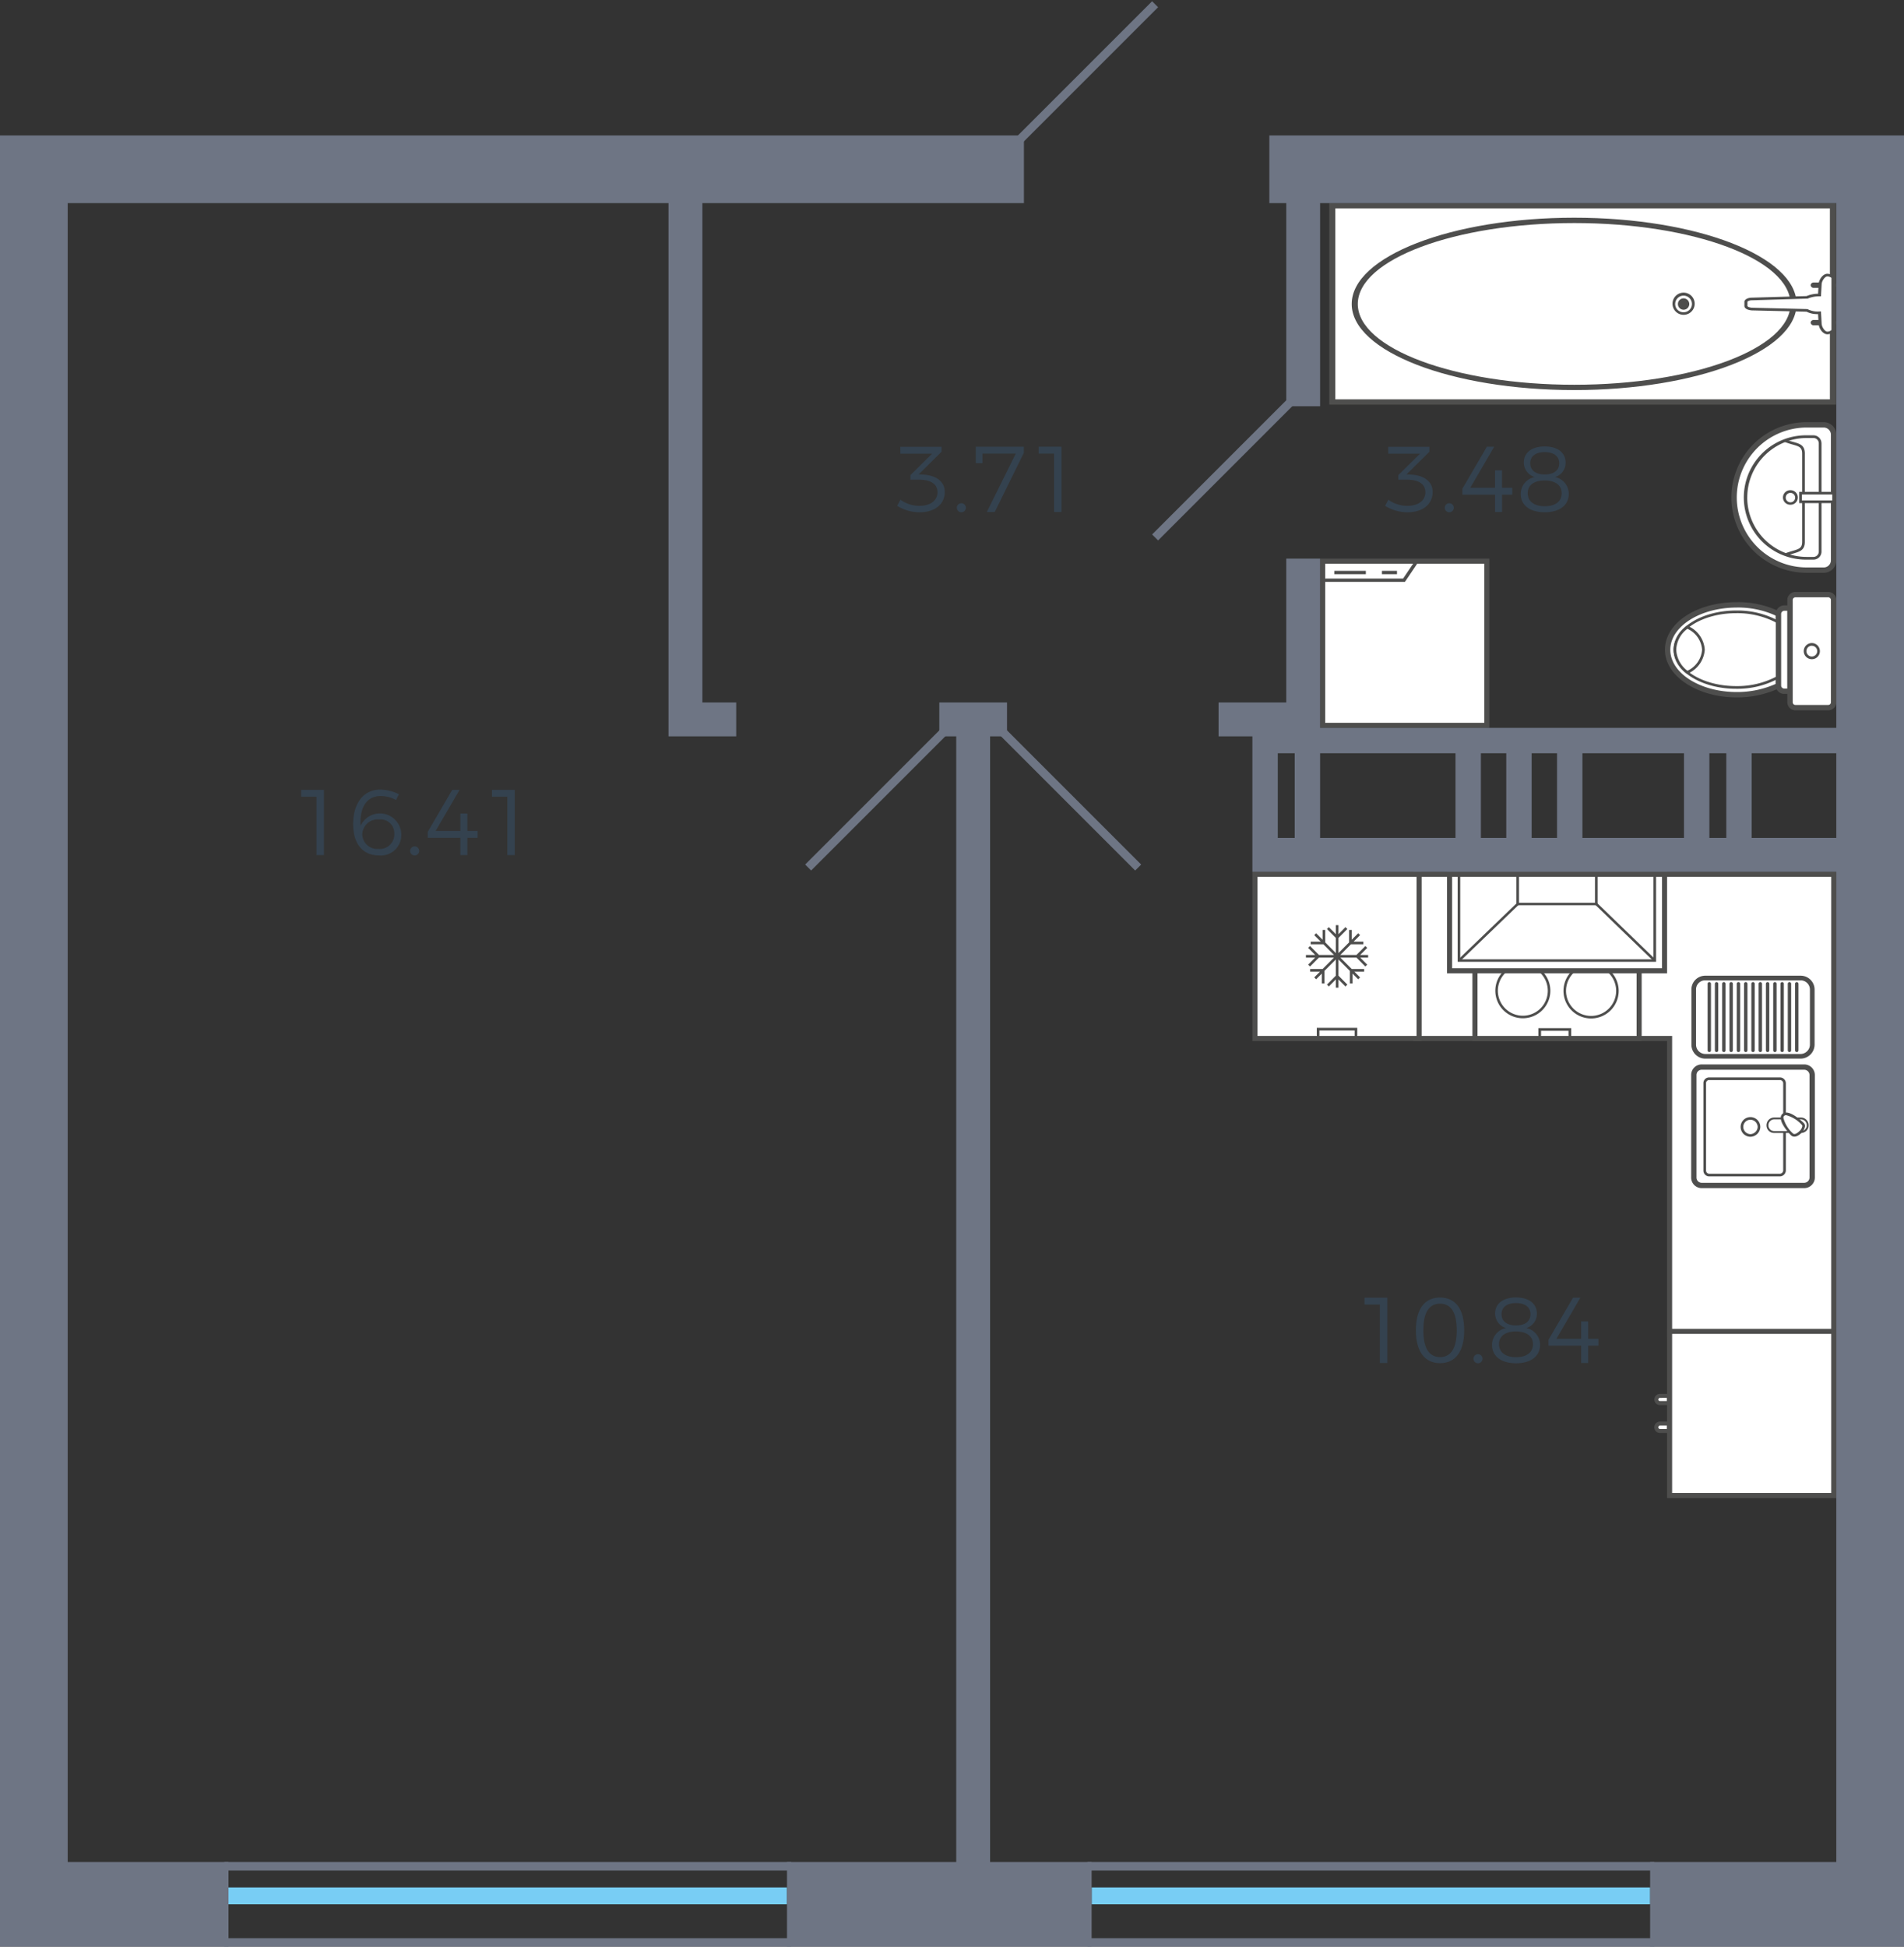 <svg xmlns="http://www.w3.org/2000/svg" width="225" height="230" viewBox="0 0 225 230">
  <rect x="0" y="0" width="225" height="230" fill="#333333" stroke="none"/>
  <title>96</title>
  <g id="Слой_2" data-name="Слой 2">
    <g id="_96" data-name="96">
      <g id="m">
        <g>
          <g>
            <rect x="156.3" y="66.3" width="19.4" height="19.4" fill="#fff"/>
            <path d="M175.4,66.6V85.4H156.6V66.6h18.8m.6-.6H156V86h20V66Z" fill="#4e4e4d"/>
          </g>
          <path d="M167.755,66.18H156.18v2.571h9.842Zm-11.18.395h10.434l-1.2,1.781h-9.238Z" fill="#4e4e4d" fill-rule="evenodd"/>
          <rect x="157.685" y="67.446" width="3.72" height="0.395" fill="#4e4e4d"/>
          <rect x="163.305" y="67.446" width="1.781" height="0.395" fill="#4e4e4d"/>
        </g>
        <g>
          <path d="M213.5,67.36h2a1.167,1.167,0,0,0,1.176-1.145V51.338a1.167,1.167,0,0,0-1.176-1.145h-2a8.584,8.584,0,0,0,0,17.167Z" fill="#fff" fill-rule="evenodd"/>
          <path d="M217,51.338V66.215a1.482,1.482,0,0,1-1.5,1.463h-2a8.9,8.9,0,1,1,0-17.8h2a1.481,1.481,0,0,1,1.5,1.463m-11.762,7.439a8.275,8.275,0,0,0,8.266,8.264h2a.843.843,0,0,0,.859-.826V51.338a.853.853,0,0,0-.859-.826h-2A8.276,8.276,0,0,0,205.238,58.777Z" fill="#4e4e4d" fill-rule="evenodd"/>
          <path d="M215.252,52.386V65.165a.945.945,0,0,1-.954.955H213.5a7.344,7.344,0,1,1,0-14.687h.794a.944.944,0,0,1,.954.953m-8.774,6.391A7.035,7.035,0,0,0,213.5,65.8h.794a.63.63,0,0,0,.636-.637V52.386a.63.63,0,0,0-.636-.635H213.5A7.034,7.034,0,0,0,206.478,58.777Z" fill="#4e4e4d" fill-rule="evenodd"/>
          <path d="M213.28,53.6V64.022c0,.979-.584,1.149-1.392,1.387-.258.075-.552.163-.869.285L210.9,65.4c.331-.13.633-.219.9-.3.8-.234,1.163-.341,1.163-1.081V53.6c0-.756-.356-.858-1.139-1.081a9.435,9.435,0,0,1-.921-.3l.117-.294c.325.126.625.211.89.287.8.225,1.371.39,1.371,1.386" fill="#4e4e4d" fill-rule="evenodd"/>
          <path d="M212.455,58.777a.86.86,0,0,1-.859.858.859.859,0,1,1,0-1.716.859.859,0,0,1,.859.858m-1.431,0a.557.557,0,1,0,.572-.541A.55.55,0,0,0,211.024,58.777Z" fill="#4e4e4d" fill-rule="evenodd"/>
          <rect x="212.772" y="58.268" width="3.911" height="1.017" fill="#fff"/>
          <path d="M216.841,58.109v1.335h-4.227V58.109Zm-.318,1.017v-.7h-3.592v.7Z" fill="#4e4e4d" fill-rule="evenodd"/>
        </g>
        <g>
          <path d="M205.238,71.463a10.921,10.921,0,0,1,4.926,1.081V81a11.332,11.332,0,0,1-4.926,1.081c-4.514,0-8.17-2.383-8.17-5.309,0-2.955,3.656-5.308,8.17-5.308Z" fill="#fff" fill-rule="evenodd"/>
          <path d="M205.238,82.4c-4.681,0-8.488-2.524-8.488-5.626,0-3.155,3.727-5.628,8.488-5.628a11.181,11.181,0,0,1,5.071,1.116l.173.088V81.2l-.177.087a11.747,11.747,0,0,1-5.067,1.114m0-10.618c-4.33,0-7.853,2.238-7.853,4.992s3.523,4.99,7.853,4.99a11.226,11.226,0,0,0,4.609-.963V72.74A10.714,10.714,0,0,0,205.238,71.781Z" fill="#4e4e4d" fill-rule="evenodd"/>
          <path d="M205.174,72.29a9.975,9.975,0,0,1,4.99,1.24v6.453a9.975,9.975,0,0,1-4.99,1.24c-4.006,0-7.247-2-7.247-4.452C197.927,74.293,201.168,72.29,205.174,72.29Z" fill="#fff" fill-rule="evenodd"/>
          <path d="M205.174,81.381c-4.084,0-7.407-2.068-7.407-4.608,0-2.56,3.323-4.642,7.407-4.642a10.156,10.156,0,0,1,5.071,1.262l.079.046v6.634l-.079.047a10.179,10.179,0,0,1-5.071,1.261m0-8.933c-3.908,0-7.09,1.94-7.09,4.325,0,2.365,3.182,4.291,7.09,4.291a9.913,9.913,0,0,0,4.833-1.174V73.622A9.9,9.9,0,0,0,205.174,72.448Z" fill="#4e4e4d" fill-rule="evenodd"/>
          <path d="M199.388,79.442a3.532,3.532,0,0,1-1.461-2.671,3.433,3.433,0,0,1,1.461-2.669,3.147,3.147,0,0,1,1.908,2.669A3.187,3.187,0,0,1,199.388,79.442Z" fill="#fff" fill-rule="evenodd"/>
          <path d="M199.369,79.633l-.082-.068a3.677,3.677,0,0,1-1.52-2.792,3.58,3.58,0,0,1,1.522-2.8l.082-.065.092.05a3.284,3.284,0,0,1,1.992,2.812,3.329,3.329,0,0,1-1.992,2.81Zm.037-5.342a3.234,3.234,0,0,0-1.322,2.482,3.318,3.318,0,0,0,1.324,2.478,2.983,2.983,0,0,0,1.73-2.478A2.948,2.948,0,0,0,199.406,74.291Z" fill="#4e4e4d" fill-rule="evenodd"/>
          <path d="M210.833,71.845h.7v9.823h-.7a.673.673,0,0,1-.669-.669V72.544A.7.7,0,0,1,210.833,71.845Z" fill="#fff" fill-rule="evenodd"/>
          <path d="M211.85,81.985h-1.017a.987.987,0,0,1-.986-.986V72.543a1.014,1.014,0,0,1,.986-1.015h1.017Zm-1.017-9.823a.381.381,0,0,0-.351.381V81a.358.358,0,0,0,.351.352h.381V72.162Z" fill="#4e4e4d" fill-rule="evenodd"/>
          <path d="M212.169,70.255h3.878a.636.636,0,0,1,.636.636v12.08a.636.636,0,0,1-.636.636h-3.88a.636.636,0,0,1-.636-.636V70.892a.638.638,0,0,1,.638-.638Z" fill="#fff"/>
          <path d="M216.046,83.923h-3.877a.954.954,0,0,1-.955-.952V70.891a.956.956,0,0,1,.954-.953h3.878a.955.955,0,0,1,.954.953v12.08a.953.953,0,0,1-.954.952m-3.877-13.351a.319.319,0,0,0-.319.319v12.08a.318.318,0,0,0,.318.318h3.878a.318.318,0,0,0,.319-.318V70.891a.32.32,0,0,0-.319-.319Z" fill="#4e4e4d" fill-rule="evenodd"/>
          <path d="M214.107,77.885a.954.954,0,1,1,.953-.954.943.943,0,0,1-.953.954m0-1.59a.637.637,0,1,0,.636.636A.629.629,0,0,0,214.107,76.3Z" fill="#4e4e4d" fill-rule="evenodd"/>
        </g>
        <g>
          <rect x="157.439" y="24.315" width="59.164" height="23.183" fill="#fff"/>
          <path d="M157.079,24V47.81h59.886V24Zm.72,23.185V24.626h58.444V47.185Z" fill="#4e4e4d" fill-rule="evenodd"/>
          <path d="M159.735,35.922c0,5.605,11.8,10.164,26.3,10.164,14.485,0,26.27-4.559,26.27-10.164,0-5.624-11.785-10.2-26.27-10.2-14.5,0-26.3,4.572-26.3,10.2m51.852,0c0,5.258-11.46,9.538-25.548,9.538-14.107,0-25.584-4.28-25.584-9.538,0-5.276,11.477-9.569,25.584-9.569C200.127,26.353,211.587,30.646,211.587,35.922Z" fill="#4e4e4d" fill-rule="evenodd"/>
          <path d="M197.643,35.922a1.311,1.311,0,0,0,2.621,0,1.311,1.311,0,1,0-2.621,0m2.3,0a.984.984,0,0,1-.991.972.971.971,0,0,1-.991-.972.991.991,0,1,1,1.982,0Z" fill="#4e4e4d" fill-rule="evenodd"/>
          <path d="M198.282,35.922a.671.671,0,0,1,1.342,0,.671.671,0,0,1-1.342,0Z" fill="#4e4e4d" fill-rule="evenodd"/>
          <path d="M213.97,38.118a.34.34,0,0,0,.36.314h2.31a.317.317,0,1,0,0-.627h-2.31a.339.339,0,0,0-.36.314" fill="#4e4e4d" fill-rule="evenodd"/>
          <path d="M213.97,33.694a.339.339,0,0,0,.36.313h2.31a.317.317,0,1,0,0-.627h-2.31a.339.339,0,0,0-.36.314" fill="#4e4e4d" fill-rule="evenodd"/>
          <path d="M206.319,36.14v-.47c0-.188.325-.345.722-.345l6.5-.188a3.6,3.6,0,0,1,1.48-.282l.071-1.255c0-.408.4-1.1.867-1.1.216,0,.649.155.649.313V39c0,.188-.433.343-.649.343-.469,0-.867-.689-.867-1.128l-.071-1.255a2.81,2.81,0,0,1-1.48-.283l-6.5-.156C206.644,36.486,206.319,36.361,206.319,36.14Z" fill="#fff" fill-rule="evenodd"/>
          <path d="M206.139,35.67v.47c0,.291.33.49.886.535l6.46.154a2.813,2.813,0,0,0,1.36.283l.063,1.106v0c0,.5.449,1.278,1.046,1.278.285,0,.83-.2.83-.5V32.816c0-.293-.577-.47-.83-.47-.615,0-1.046.812-1.046,1.254l-.063,1.107a3.452,3.452,0,0,0-1.354.275l-6.455.187c-.5,0-.9.22-.9.5m10.288-2.836,0,6.163a.765.765,0,0,1-.47.188c-.324,0-.686-.581-.686-.973l-.08-1.412h-.172a2.636,2.636,0,0,1-1.391-.261l-.085-.021-6.494-.157c-.311-.025-.547-.118-.547-.221v-.47c0-.064.212-.188.542-.188l6.575-.2a3.409,3.409,0,0,1,1.41-.267l.162-.008.08-1.4c0-.38.369-.95.686-.95A.831.831,0,0,1,216.427,32.834Z" fill="#4e4e4d" fill-rule="evenodd"/>
        </g>
        <g>
          <g>
            <g>
              <polygon points="197.3 157.7 197.3 122.7 167.3 122.7 167.3 103.3 216.7 103.3 216.7 157.7 197.3 157.7" fill="#fff" fill-rule="evenodd"/>
              <path d="M216.4,103.6v53.8H197.6v-35h-30V103.6h48.8m.6-.6H167v20h30v35h20V103Z" fill="#4e4e4d"/>
            </g>
            <g>
              <path d="M200.162,127.02v12.1a.927.927,0,0,0,.944.943h12.1a.946.946,0,0,0,.943-.943v-12.1a.945.945,0,0,0-.943-.943h-12.1A.927.927,0,0,0,200.162,127.02Z" fill="#fff" fill-rule="evenodd"/>
              <path d="M214.464,127.02v12.1a1.258,1.258,0,0,1-1.257,1.258h-12.1a1.243,1.243,0,0,1-1.256-1.258v-12.1a1.242,1.242,0,0,1,1.256-1.257h12.1a1.259,1.259,0,0,1,1.257,1.258m-13.987,12.1a.615.615,0,0,0,.629.629h12.1a.629.629,0,0,0,.629-.629v-12.1a.63.63,0,0,0-.629-.63h-12.1a.616.616,0,0,0-.629.63Z" fill="#4e4e4d" fill-rule="evenodd"/>
              <path d="M211.039,127.994V138.3a.718.718,0,0,1-.724.691h-8.329a.683.683,0,0,1-.691-.691v-10.31a.668.668,0,0,1,.691-.692h8.329a.693.693,0,0,1,.724.692m-9.43,10.31a.374.374,0,0,0,.377.377h8.329a.4.4,0,0,0,.409-.377v-10.31a.381.381,0,0,0-.409-.378h-8.329a.358.358,0,0,0-.377.378Z" fill="#4e4e4d" fill-rule="evenodd"/>
              <path d="M208.869,132.96h0a.779.779,0,0,0,.786.786h3.175a.778.778,0,0,0,.785-.786.8.8,0,0,0-.785-.817h-3.175A.806.806,0,0,0,208.869,132.96Z" fill="#fff" fill-rule="evenodd"/>
              <path d="M213.726,132.96a.887.887,0,0,1-.9.9h-3.175a.888.888,0,0,1-.9-.9.915.915,0,0,1,.9-.928h3.175a.914.914,0,0,1,.9.928m-4.746,0a.668.668,0,0,0,.675.676h3.175a.668.668,0,0,0,.675-.676.692.692,0,0,0-.675-.707h-3.175A.692.692,0,0,0,208.98,132.96Z" fill="#4e4e4d" fill-rule="evenodd"/>
              <path d="M210.724,131.735c-.5.5.566,1.823,1.037,2.294.315.283.755-.032,1.006-.283.22-.22.566-.691.252-.974C212.547,132.3,211.227,131.231,210.724,131.735Z" fill="#fff" fill-rule="evenodd"/>
              <path d="M213.3,133.052h0a1.359,1.359,0,0,1-.422.806c-.457.457-.915.564-1.223.288-.019-.018-1.221-1.23-1.221-2.063a.607.607,0,0,1,.638-.636c.835,0,2.045,1.2,2.057,1.213a.519.519,0,0,1,.171.392m-2.551-.969a3.782,3.782,0,0,0,1.123,1.834c.245.22.661-.16.783-.283a1.028,1.028,0,0,0,.332-.582.21.21,0,0,0-.074-.163,3.791,3.791,0,0,0-1.841-1.129.314.314,0,0,0-.237.086A.318.318,0,0,0,210.75,132.083Z" fill="#4e4e4d" fill-rule="evenodd"/>
              <path d="M208.02,133.149a1.193,1.193,0,0,1-1.162,1.163,1.165,1.165,0,0,1-1.163-1.163,1.151,1.151,0,0,1,1.163-1.163,1.164,1.164,0,0,1,1.162,1.163m-2.011,0a.859.859,0,0,0,.849.848.882.882,0,0,0,.848-.848.859.859,0,0,0-.848-.849A.839.839,0,0,0,206.009,133.149Z" fill="#4e4e4d" fill-rule="evenodd"/>
            </g>
            <g>
              <path d="M214.335,116.922v6.516a1.562,1.562,0,0,1-1.541,1.54H201.519a1.542,1.542,0,0,1-1.539-1.54v-6.516a1.524,1.524,0,0,1,1.54-1.542h11.274a1.543,1.543,0,0,1,1.541,1.542m-14.006,6.516a1.193,1.193,0,0,0,1.191,1.19h11.274a1.221,1.221,0,0,0,1.19-1.19v-6.516a1.191,1.191,0,0,0-1.19-1.191H201.519a1.163,1.163,0,0,0-1.19,1.191Z" fill="#4e4e4d" fill-rule="evenodd"/>
              <path d="M214.434,123.437v-6.515a1.637,1.637,0,0,0-.481-1.16h0a1.638,1.638,0,0,0-1.159-.482H201.519a1.631,1.631,0,0,0-1.163.477h0a1.631,1.631,0,0,0-.476,1.165h0v6.515h0a1.636,1.636,0,0,0,.481,1.159h0a1.632,1.632,0,0,0,1.157.481h11.275a1.661,1.661,0,0,0,1.64-1.64m-.2-6.515v6.515a1.44,1.44,0,0,1-.429,1.013h0a1.434,1.434,0,0,1-1.013.427H201.519a1.437,1.437,0,0,1-1.017-.421h0a1.44,1.44,0,0,1-.422-1.019h0v-6.515h0a1.44,1.44,0,0,1,.417-1.025h0a1.433,1.433,0,0,1,1.023-.418h11.275a1.437,1.437,0,0,1,1.018.423h0A1.442,1.442,0,0,1,214.236,116.922Zm-13.487,7.287a1.1,1.1,0,0,1-.321-.772v-6.515a1.066,1.066,0,0,1,1.091-1.092h11.275a1.09,1.09,0,0,1,.771.319h0a1.091,1.091,0,0,1,.32.772v6.515a1.093,1.093,0,0,1-.329.764h0a1.085,1.085,0,0,1-.762.328H201.519a1.086,1.086,0,0,1-.77-.32Zm-.519-.772a1.289,1.289,0,0,0,.378.912h0a1.285,1.285,0,0,0,.91.379h11.275a1.319,1.319,0,0,0,1.289-1.29v-6.515a1.287,1.287,0,0,0-.378-.912h0a1.288,1.288,0,0,0-.911-.378H201.519a1.263,1.263,0,0,0-1.289,1.29Z" fill="#4e4e4d"/>
              <path d="M202.19,116.235a.2.2,0,0,0-.4,0V124.1a.2.2,0,1,0,.4,0Z" fill="#4e4e4d"/>
              <path d="M203.051,116.235a.2.2,0,0,0-.4,0V124.1a.2.2,0,1,0,.4,0Z" fill="#4e4e4d"/>
              <path d="M203.913,116.235a.2.2,0,0,0-.4,0V124.1a.2.2,0,1,0,.4,0Z" fill="#4e4e4d"/>
              <path d="M204.774,116.235a.2.2,0,0,0-.4,0V124.1a.2.2,0,1,0,.4,0Z" fill="#4e4e4d"/>
              <path d="M205.636,116.235a.2.2,0,0,0-.4,0V124.1a.2.2,0,0,0,.4,0Z" fill="#4e4e4d"/>
              <path d="M206.5,116.235a.2.2,0,0,0-.4,0V124.1a.2.2,0,1,0,.4,0Z" fill="#4e4e4d"/>
              <path d="M207.359,116.235a.2.2,0,0,0-.4,0V124.1a.2.2,0,1,0,.4,0Z" fill="#4e4e4d"/>
              <path d="M208.22,116.235a.2.2,0,0,0-.4,0V124.1a.2.2,0,1,0,.4,0Z" fill="#4e4e4d"/>
              <path d="M209.082,116.235a.2.2,0,0,0-.4,0V124.1a.2.2,0,1,0,.4,0Z" fill="#4e4e4d"/>
              <path d="M209.943,116.235a.2.2,0,0,0-.4,0V124.1a.2.2,0,1,0,.4,0Z" fill="#4e4e4d"/>
              <path d="M210.8,116.235a.2.2,0,0,0-.4,0V124.1a.2.2,0,1,0,.4,0Z" fill="#4e4e4d"/>
              <path d="M211.666,116.235a.2.2,0,0,0-.4,0V124.1a.2.2,0,1,0,.4,0Z" fill="#4e4e4d"/>
              <path d="M212.528,116.235a.2.2,0,0,0-.4,0V124.1a.2.2,0,0,0,.4,0Z" fill="#4e4e4d"/>
            </g>
          </g>
          <g>
            <g>
              <g>
                <rect x="174.3" y="103.3" width="19.4" height="19.4" fill="#fff"/>
                <path d="M193.4,103.6v18.8H174.6V103.6h18.8m.6-.6H174v20h20V103Z" fill="#4e4e4d"/>
              </g>
              <path d="M191.135,108.961a3.112,3.112,0,1,1-3.111-3.112A3.111,3.111,0,0,1,191.135,108.961Z" fill="#fff" stroke="#4e4e4d" stroke-miterlimit="10" stroke-width="0.3" fill-rule="evenodd"/>
              <path d="M191.135,117.039a3.112,3.112,0,1,1-3.111-3.081A3.118,3.118,0,0,1,191.135,117.039Z" fill="#fff" stroke="#4e4e4d" stroke-miterlimit="10" stroke-width="0.3" fill-rule="evenodd"/>
              <path d="M183.057,108.961a3.1,3.1,0,1,1-3.112-3.112A3.092,3.092,0,0,1,183.057,108.961Z" fill="#fff" stroke="#4e4e4d" stroke-miterlimit="10" stroke-width="0.3" fill-rule="evenodd"/>
              <path d="M183.057,117.039a3.1,3.1,0,1,1-3.112-3.081A3.1,3.1,0,0,1,183.057,117.039Z" fill="#fff" stroke="#4e4e4d" stroke-miterlimit="10" stroke-width="0.3" fill-rule="evenodd"/>
              <path d="M182.111,122.525v-.732h3.242v.732h.317v-1.05h-3.878v1.05Z" fill="#4e4e4d" fill-rule="evenodd"/>
              <path d="M182.111,103.475v.732h3.242v-.732h.317v1.05h-3.878v-1.05Z" fill="#4e4e4d" fill-rule="evenodd"/>
            </g>
            <g>
              <g>
                <rect x="171.3" y="103.3" width="25.4" height="11.4" fill="#fff"/>
                <path d="M196.4,103.6v10.8H171.6V103.6h24.8m.6-.6H171v12h26V103Z" fill="#4e4e4d"/>
              </g>
              <polygon points="195.394 103.5 195.394 113.343 172.563 113.343 172.563 103.5 172.255 103.5 172.255 113.638 195.702 113.638 195.702 103.5 195.394 103.5" fill="#4e4e4d" fill-rule="evenodd"/>
              <polygon points="188.483 103.5 188.483 106.662 179.505 106.662 179.505 103.5 179.197 103.5 179.197 106.956 188.791 106.956 188.791 103.5 188.483 103.5" fill="#4e4e4d" fill-rule="evenodd"/>
              <polygon points="179.46 106.913 179.242 106.705 172.3 113.387 172.518 113.594 179.46 106.913" fill="#4e4e4d" fill-rule="evenodd"/>
              <polygon points="195.657 113.387 188.747 106.705 188.527 106.913 195.438 113.594 195.657 113.387" fill="#4e4e4d" fill-rule="evenodd"/>
            </g>
          </g>
        </g>
        <g>
          <g>
            <rect x="148.3" y="103.3" width="19.4" height="19.4" fill="#fff"/>
            <path d="M167.4,103.6v18.8H148.6V103.6h18.8m.6-.6H148v20h20V103Z" fill="#4e4e4d"/>
          </g>
          <polygon points="154.325 112.828 155.417 112.828 154.589 111.995 154.811 111.772 155.861 112.828 157.637 112.828 156.386 111.57 154.887 111.57 154.887 111.256 156.073 111.256 155.308 110.488 155.529 110.264 156.295 111.033 156.295 109.872 156.607 109.872 156.607 111.347 157.86 112.605 157.86 110.819 156.81 109.764 157.031 109.541 157.86 110.373 157.86 109.307 158.172 109.307 158.172 110.372 159 109.541 159.221 109.764 158.172 110.818 158.172 112.604 159.423 111.346 159.423 109.872 159.736 109.872 159.736 111.032 160.5 110.264 160.723 110.488 159.958 111.256 161.111 111.256 161.111 111.57 159.645 111.57 158.393 112.828 160.296 112.828 161.346 111.772 161.568 111.995 160.739 112.828 161.675 112.828 161.675 113.141 160.74 113.141 161.568 113.973 161.346 114.196 160.296 113.141 158.393 113.141 159.739 114.493 161.205 114.493 161.205 114.807 160.051 114.807 160.723 115.481 160.5 115.705 159.829 115.03 159.829 116.19 159.516 116.19 159.516 114.716 158.172 113.365 158.172 115.276 159.221 116.33 159 116.553 158.172 115.722 158.172 116.693 157.86 116.693 157.86 115.721 157.031 116.553 156.81 116.33 157.86 115.275 157.86 113.364 156.513 114.716 156.513 116.19 156.201 116.19 156.201 115.03 155.529 115.705 155.308 115.481 155.979 114.807 154.825 114.807 154.825 114.493 156.291 114.493 157.637 113.141 155.86 113.141 154.811 114.196 154.589 113.973 155.416 113.141 154.325 113.141 154.325 112.828" fill="#4e4e4d" fill-rule="evenodd"/>
          <path d="M160.393,122.76v-1.32h-4.786v1.32Zm-.313-1.006v.692h-4.16v-.692Z" fill="#4e4e4d" fill-rule="evenodd"/>
        </g>
        <g>
          <path d="M196.144,164.926a.424.424,0,0,0-.409.44.417.417,0,0,0,.41.409h1.067v-.849Z" fill="#fff" fill-rule="evenodd"/>
          <path d="M197.449,166.011V164.69h-1.306a.66.66,0,0,0-.643.676.653.653,0,0,0,.643.645Zm-.472-.849v.377h-.834a.183.183,0,0,1-.172-.173.189.189,0,0,1,.172-.2Z" fill="#4e4e4d" fill-rule="evenodd"/>
          <path d="M196.144,168.2a.441.441,0,0,0,0,.88h1.067v-.88Z" fill="#fff" fill-rule="evenodd"/>
          <path d="M197.449,169.31v-1.351h-1.306a.676.676,0,0,0,0,1.351Zm-.472-.879v.407h-.834a.206.206,0,0,1,0-.407Z" fill="#4e4e4d" fill-rule="evenodd"/>
          <g>
            <rect x="197.3" y="157.3" width="19.4" height="19.4" fill="#fff"/>
            <path d="M216.4,157.6v18.8H197.6V157.6h18.8m.6-.6H197v20h20V157Z" fill="#4e4e4d"/>
          </g>
        </g>
      </g>
      <g id="d">
        <line x1="136.5" y1="63.5" x2="152.5" y2="47.5" fill="none" stroke="#6e7584" stroke-miterlimit="10"/>
        <line x1="95.5" y1="102.5" x2="111.5" y2="86.5" fill="none" stroke="#6e7584" stroke-miterlimit="10"/>
        <line x1="136.5" y1="0.5" x2="120.5" y2="16.5" fill="none" stroke="#6e7584" stroke-miterlimit="10"/>
        <line x1="118.5" y1="86.5" x2="134.5" y2="102.5" fill="none" stroke="#6e7584" stroke-miterlimit="10"/>
        <rect x="127" y="-7" width="16" height="30" transform="translate(127 143) rotate(-90)" fill="none"/>
      </g>
      <g id="o">
        <line x1="93" y1="224" x2="27" y2="224" fill="none" stroke="#78cdf4" stroke-miterlimit="10" stroke-width="2"/>
        <line x1="195" y1="224" x2="129" y2="224" fill="none" stroke="#78cdf4" stroke-miterlimit="10" stroke-width="2"/>
        <line x1="93.5" y1="220.5" x2="26.5" y2="220.5" fill="none" stroke="#6e7584" stroke-miterlimit="10"/>
        <line x1="93.5" y1="229.5" x2="26.5" y2="229.5" fill="none" stroke="#6e7584" stroke-miterlimit="10"/>
        <line x1="195.5" y1="220.5" x2="128.5" y2="220.5" fill="none" stroke="#6e7584" stroke-miterlimit="10"/>
        <line x1="195.5" y1="229.5" x2="128.5" y2="229.5" fill="none" stroke="#6e7584" stroke-miterlimit="10"/>
      </g>
      <g id="s">
        <g>
          <path d="M150,16v8h2V48h4V24h61V86H156V66h-4V83h-8v4h4v16h69V220H195v10h30V16Zm3,83h-2V89h2Zm19,0H156V89h16Zm6,0h-3V89h3Zm6,0h-3V89h3Zm15,0H187V89h12Zm5,0h-2V89h2Zm13,0H207V89h10Z" fill="#6e7584"/>
          <polygon points="83 24 121 24 121 16 0 16 0 24 0 220 0 230 27 230 27 220 8 220 8 24 79 24 79 87 83 87 87 87 87 83 83 83 83 24" fill="#6e7584"/>
          <polygon points="117 87 119 87 119 83 111 83 111 87 113 87 113 220 93 220 93 230 129 230 129 220 117 220 117 87" fill="#6e7584"/>
        </g>
      </g>
      <g id="t">
        <g>
          <path d="M163.941,153.324v7.713h-.88v-6.9h-1.815v-.815Z" fill="#34424f"/>
          <path d="M173.028,157.176c0,2.5-1.024,3.883-2.85,3.883s-2.86-1.387-2.86-3.883,1.023-3.873,2.86-3.873S173.028,154.689,173.028,157.176Zm-4.83,0c0,2.1.671,3.168,1.98,3.168,1.287,0,1.97-1.067,1.97-3.168s-.683-3.147-1.97-3.147C168.869,154.029,168.2,155.074,168.2,157.176Z" fill="#34424f"/>
          <path d="M175.194,160.564a.534.534,0,1,1-.527-.562A.536.536,0,0,1,175.194,160.564Z" fill="#34424f"/>
          <path d="M181.619,155.229a1.758,1.758,0,0,1-1.244,1.681,2.031,2.031,0,0,1,1.618,1.971c0,1.363-1.09,2.189-2.839,2.189s-2.838-.814-2.838-2.179a2.041,2.041,0,0,1,1.649-1.981,1.8,1.8,0,0,1-1.287-1.715c0-1.177.957-1.9,2.465-1.9C180.672,153.291,181.619,154.018,181.619,155.229ZM177.14,158.8c0,.98.749,1.552,2.014,1.552s2-.572,2-1.541c0-.923-.748-1.5-2.013-1.5S177.14,157.879,177.14,158.8Zm.3-3.52c0,.824.638,1.321,1.716,1.321s1.705-.5,1.705-1.321-.627-1.32-1.705-1.32S177.438,154.447,177.438,155.283Z" fill="#34424f"/>
          <path d="M186.755,153.324l-2.828,4.852h2.927v-2.057h.825v2.057h1.21v.814h-1.21v2.047h-.825V158.99h-3.861v-.7l2.893-4.963Z" fill="#34424f"/>
        </g>
        <g>
          <path d="M169.3,58.126c0,1.419-1.133,2.4-2.971,2.4a5.036,5.036,0,0,1-2.651-.759l.384-.726a3.812,3.812,0,0,0,2.223.726c1.354,0,2.156-.649,2.156-1.606,0-.979-.813-1.485-2.177-1.485h-1.024v-.539l2.564-2.531h-3.752l-.011-.814h4.874v.583l-2.7,2.674.472.021C168.27,56.146,169.3,56.883,169.3,58.126Z" fill="#34424f"/>
          <path d="M171.8,60.019a.534.534,0,1,1-.528-.562A.536.536,0,0,1,171.8,60.019Z" fill="#34424f"/>
          <path d="M176.574,52.779l-2.828,4.852h2.927V55.573h.825v2.058h1.21v.814H177.5v2.046h-.825V58.445h-3.861v-.7l2.893-4.962Z" fill="#34424f"/>
          <path d="M185.012,54.683a1.759,1.759,0,0,1-1.243,1.682,2.029,2.029,0,0,1,1.617,1.97c0,1.364-1.09,2.189-2.839,2.189s-2.838-.814-2.838-2.178a2.04,2.04,0,0,1,1.649-1.981,1.8,1.8,0,0,1-1.287-1.716c0-1.176.957-1.9,2.465-1.9C184.065,52.746,185.012,53.473,185.012,54.683Zm-4.479,3.575c0,.979.749,1.552,2.014,1.552s2-.573,2-1.541c0-.924-.748-1.5-2.013-1.5S180.533,57.334,180.533,58.258Zm.3-3.521c0,.826.638,1.321,1.716,1.321s1.705-.495,1.705-1.321-.627-1.32-1.705-1.32S180.831,53.9,180.831,54.737Z" fill="#34424f"/>
        </g>
        <g>
          <path d="M38.281,93.324v7.713H37.4v-6.9H35.585v-.815Z" fill="#34424f"/>
          <path d="M45,94.051c-1.683,0-2.519,1.375-2.387,3.51a2.523,2.523,0,0,1,4.807.978,2.416,2.416,0,0,1-2.64,2.531c-1.892,0-3.047-1.343-3.047-3.709,0-2.463,1.232-4.07,3.212-4.07a5.128,5.128,0,0,1,2.2.551l-.353.681A3.767,3.767,0,0,0,45,94.051Zm-2.189,4.533a1.766,1.766,0,0,0,1.914,1.715,1.715,1.715,0,0,0,1.87-1.781,1.633,1.633,0,0,0-1.8-1.7A1.819,1.819,0,0,0,42.813,98.584Z" fill="#34424f"/>
          <path d="M49.534,100.564a.534.534,0,1,1-.528-.562A.536.536,0,0,1,49.534,100.564Z" fill="#34424f"/>
          <path d="M54.308,93.324,51.48,98.176h2.927V96.119h.825v2.057h1.21v.814h-1.21v2.047h-.825V98.99H50.545v-.7l2.894-4.963Z" fill="#34424f"/>
          <path d="M60.831,93.324v7.713h-.88v-6.9H58.135v-.815Z" fill="#34424f"/>
        </g>
        <g>
          <path d="M111.644,58.126c0,1.419-1.133,2.4-2.971,2.4a5.042,5.042,0,0,1-2.652-.759l.385-.726a3.812,3.812,0,0,0,2.223.726c1.353,0,2.156-.649,2.156-1.606,0-.979-.813-1.485-2.178-1.485h-1.023v-.539l2.563-2.531H106.4l-.011-.814h4.874v.583l-2.7,2.674.473.021C110.609,56.146,111.644,56.883,111.644,58.126Z" fill="#34424f"/>
          <path d="M114.14,60.019a.534.534,0,1,1-.528-.562A.536.536,0,0,1,114.14,60.019Z" fill="#34424f"/>
          <path d="M120.993,52.779v.715l-3.443,7h-.936l3.422-6.9H116.1v1.134h-.792V52.779Z" fill="#34424f"/>
          <path d="M125.437,52.779v7.712h-.88v-6.9h-1.816v-.814Z" fill="#34424f"/>
        </g>
      </g>
    </g>
  </g>
</svg>
